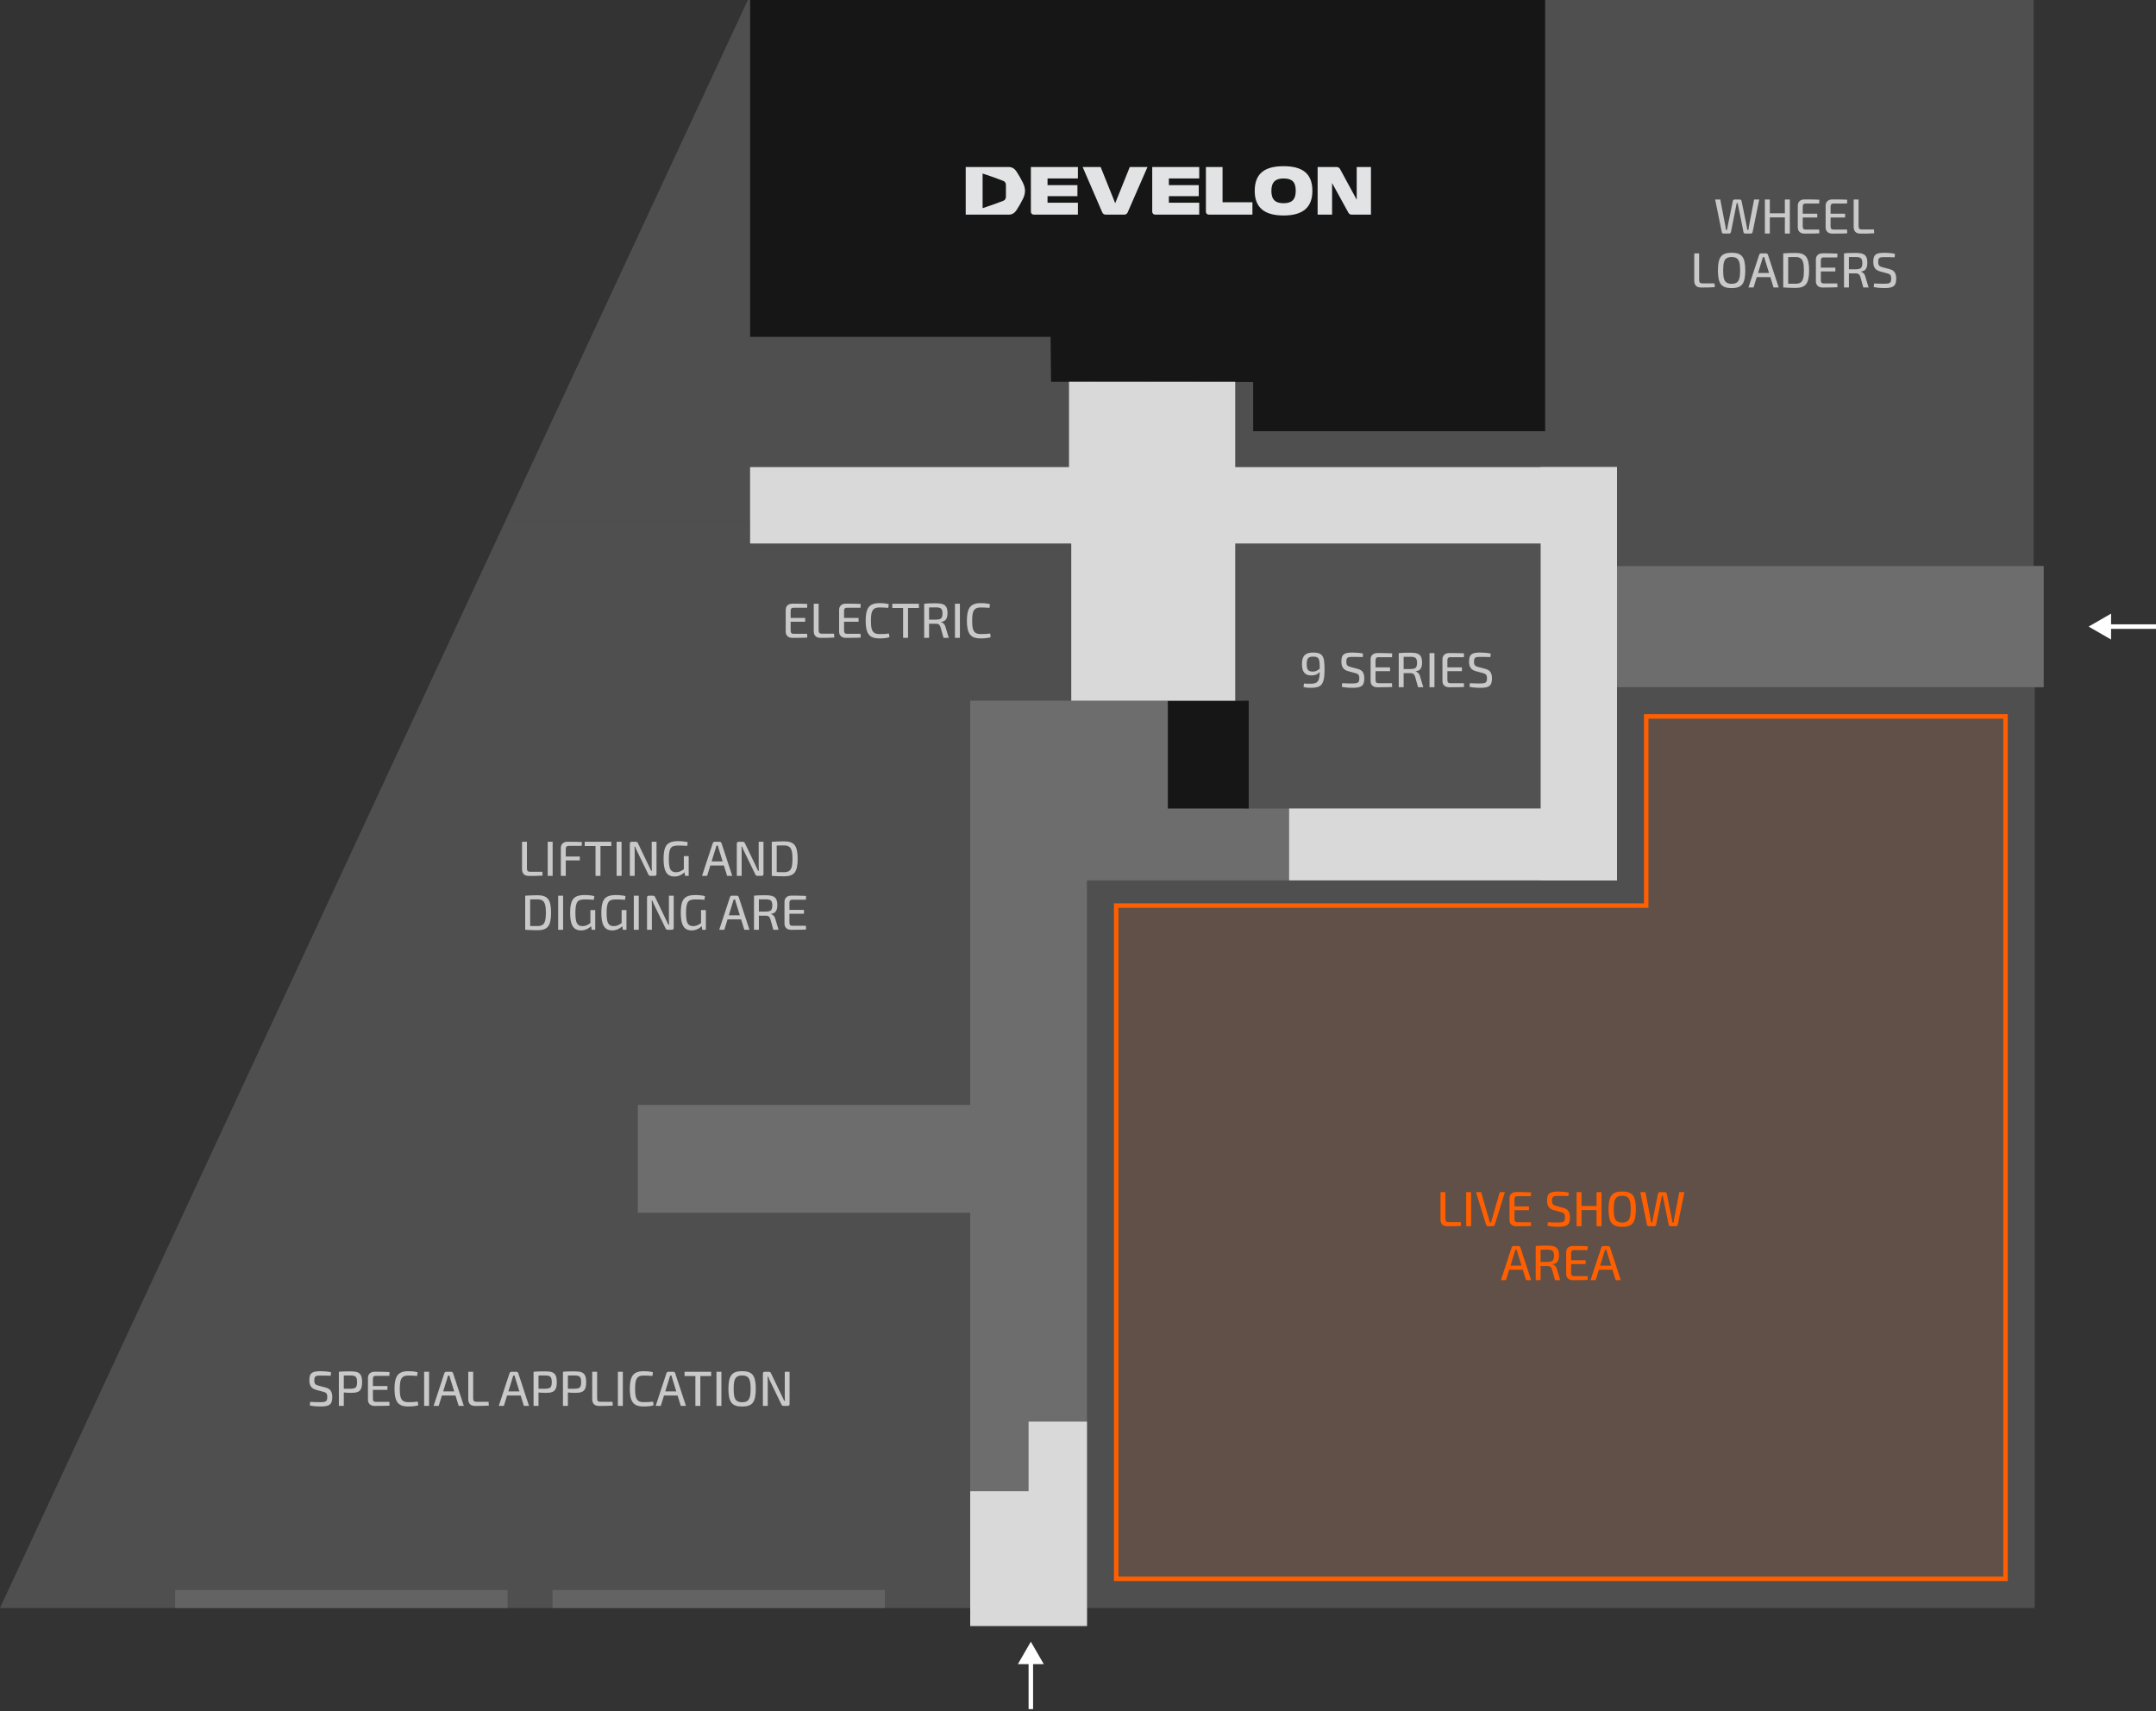 <svg width="480" height="381" viewBox="0 0 480 381" fill="none" xmlns="http://www.w3.org/2000/svg">
<rect x="0" y="0" width="480" height="381" fill="#333333" stroke="none"/>
<rect width="211" height="205" transform="translate(242 153)" fill="#636363" fill-opacity="0.6"/>
<path d="M366.5 201.109V159.5H446.5V351.5H248.5V201.609H354.5L366 201.609H366.5V201.109Z" fill="#FF5F00" fill-opacity="0.1" stroke="#FF5F00"/>
<path d="M321.798 265.41V271.394C321.798 271.629 321.856 271.805 321.974 271.922C322.091 272.032 322.271 272.087 322.513 272.087H325.23L325.285 272.934C324.793 272.971 324.295 272.993 323.789 273C323.283 273.007 322.777 273.011 322.271 273.011C321.713 273.011 321.314 272.875 321.072 272.604C320.83 272.325 320.709 271.977 320.709 271.559V265.41H321.798ZM327.524 265.41V273H326.424V265.41H327.524ZM335.043 265.41L332.777 272.692C332.748 272.773 332.697 272.846 332.623 272.912C332.55 272.971 332.466 273 332.37 273H331.281C331.179 273 331.091 272.971 331.017 272.912C330.944 272.846 330.893 272.773 330.863 272.692L328.608 265.41H329.752L331.468 271.328C331.505 271.467 331.542 271.607 331.578 271.746C331.615 271.878 331.648 272.014 331.677 272.153H331.974C332.004 272.014 332.037 271.874 332.073 271.735C332.11 271.596 332.15 271.456 332.194 271.317L333.899 265.41H335.043ZM337.565 265.399C337.932 265.399 338.306 265.399 338.687 265.399C339.068 265.399 339.442 265.406 339.809 265.421C340.183 265.428 340.539 265.443 340.876 265.465L340.832 266.312H337.807C337.587 266.312 337.426 266.367 337.323 266.477C337.22 266.587 337.169 266.763 337.169 267.005V271.405C337.169 271.647 337.22 271.827 337.323 271.944C337.426 272.054 337.587 272.109 337.807 272.109H340.832L340.876 272.945C340.539 272.967 340.183 272.982 339.809 272.989C339.442 272.996 339.068 273 338.687 273C338.306 273.007 337.932 273.011 337.565 273.011C337.11 273.011 336.747 272.89 336.476 272.648C336.212 272.399 336.076 272.069 336.069 271.658V266.752C336.076 266.334 336.212 266.004 336.476 265.762C336.747 265.52 337.11 265.399 337.565 265.399ZM336.267 268.578H340.403V269.425H336.267V268.578ZM346.95 265.278C347.316 265.285 347.694 265.304 348.083 265.333C348.479 265.362 348.871 265.421 349.26 265.509L349.183 266.29C348.867 266.275 348.512 266.264 348.116 266.257C347.727 266.25 347.349 266.246 346.983 266.246C346.726 266.246 346.506 266.253 346.323 266.268C346.139 266.283 345.989 266.323 345.872 266.389C345.754 266.455 345.666 266.561 345.608 266.708C345.556 266.855 345.531 267.056 345.531 267.313C345.531 267.702 345.604 267.977 345.751 268.138C345.897 268.292 346.136 268.409 346.466 268.49L347.995 268.897C348.581 269.044 348.985 269.293 349.205 269.645C349.425 269.99 349.535 270.455 349.535 271.042C349.535 271.482 349.483 271.838 349.381 272.109C349.285 272.38 349.131 272.589 348.919 272.736C348.713 272.883 348.446 272.985 348.116 273.044C347.786 273.103 347.393 273.132 346.939 273.132C346.689 273.132 346.359 273.121 345.949 273.099C345.538 273.077 345.065 273.015 344.53 272.912L344.607 272.109C345.039 272.124 345.391 272.138 345.663 272.153C345.941 272.16 346.18 272.164 346.378 272.164C346.576 272.164 346.774 272.164 346.972 272.164C347.338 272.164 347.628 272.138 347.841 272.087C348.053 272.028 348.204 271.918 348.292 271.757C348.38 271.588 348.424 271.346 348.424 271.031C348.424 270.76 348.391 270.547 348.325 270.393C348.266 270.239 348.167 270.125 348.028 270.052C347.896 269.971 347.723 269.905 347.511 269.854L345.938 269.425C345.388 269.271 344.999 269.022 344.772 268.677C344.544 268.332 344.431 267.874 344.431 267.302C344.431 266.862 344.478 266.506 344.574 266.235C344.676 265.964 344.83 265.762 345.036 265.63C345.241 265.491 345.501 265.399 345.817 265.355C346.132 265.304 346.51 265.278 346.95 265.278ZM352.102 265.41V273H351.002V265.41H352.102ZM355.567 268.49V269.403H352.014V268.49H355.567ZM356.557 265.41V273H355.446V265.41H356.557ZM361.165 265.267C361.722 265.267 362.195 265.333 362.584 265.465C362.98 265.597 363.295 265.813 363.53 266.114C363.764 266.415 363.933 266.818 364.036 267.324C364.146 267.83 364.201 268.457 364.201 269.205C364.201 269.946 364.146 270.573 364.036 271.086C363.933 271.592 363.764 271.995 363.53 272.296C363.295 272.597 362.98 272.813 362.584 272.945C362.195 273.077 361.722 273.143 361.165 273.143C360.607 273.143 360.131 273.077 359.735 272.945C359.346 272.813 359.031 272.597 358.789 272.296C358.554 271.995 358.382 271.592 358.272 271.086C358.162 270.573 358.107 269.946 358.107 269.205C358.107 268.457 358.162 267.83 358.272 267.324C358.382 266.818 358.554 266.415 358.789 266.114C359.031 265.813 359.346 265.597 359.735 265.465C360.131 265.333 360.607 265.267 361.165 265.267ZM361.165 266.224C360.688 266.224 360.31 266.316 360.032 266.499C359.753 266.682 359.555 266.99 359.438 267.423C359.328 267.848 359.273 268.442 359.273 269.205C359.273 269.96 359.328 270.554 359.438 270.987C359.555 271.42 359.753 271.728 360.032 271.911C360.31 272.094 360.688 272.186 361.165 272.186C361.641 272.186 362.015 272.094 362.287 271.911C362.565 271.728 362.763 271.42 362.881 270.987C362.998 270.554 363.057 269.96 363.057 269.205C363.057 268.442 362.998 267.848 362.881 267.423C362.763 266.99 362.565 266.682 362.287 266.499C362.015 266.316 361.641 266.224 361.165 266.224ZM375.012 265.41L373.527 272.681C373.505 272.769 373.458 272.846 373.384 272.912C373.311 272.971 373.219 273 373.109 273H371.921C371.811 273 371.716 272.971 371.635 272.912C371.562 272.846 371.518 272.765 371.503 272.67L370.381 267.104C370.352 266.957 370.323 266.811 370.293 266.664C370.264 266.51 370.235 266.363 370.205 266.224H369.985C369.956 266.363 369.927 266.51 369.897 266.664C369.875 266.818 369.85 266.965 369.82 267.104L368.709 272.67C368.687 272.765 368.636 272.846 368.555 272.912C368.482 272.971 368.394 273 368.291 273H367.092C366.982 273 366.887 272.971 366.806 272.912C366.733 272.846 366.689 272.769 366.674 272.681L365.189 265.41H366.333L367.444 271.207C367.474 271.354 367.499 271.508 367.521 271.669C367.543 271.83 367.569 271.999 367.598 272.175H367.84C367.87 272.006 367.899 271.841 367.928 271.68C367.958 271.519 367.987 271.361 368.016 271.207L369.127 265.762C369.142 265.659 369.186 265.575 369.259 265.509C369.34 265.443 369.435 265.41 369.545 265.41H370.656C370.766 265.41 370.858 265.443 370.931 265.509C371.005 265.575 371.052 265.659 371.074 265.762L372.185 271.207C372.222 271.376 372.251 271.541 372.273 271.702C372.303 271.856 372.325 272.014 372.339 272.175H372.614C372.629 272.014 372.647 271.852 372.669 271.691C372.691 271.53 372.717 271.372 372.746 271.218L373.868 265.41H375.012ZM338.082 277.41C338.177 277.41 338.262 277.439 338.335 277.498C338.408 277.549 338.46 277.619 338.489 277.707L340.887 285H339.743L337.851 278.895C337.822 278.785 337.792 278.675 337.763 278.565C337.734 278.455 337.704 278.352 337.675 278.257H337.367C337.338 278.352 337.308 278.455 337.279 278.565C337.25 278.675 337.217 278.785 337.18 278.895L335.288 285H334.155L336.553 277.707C336.582 277.619 336.634 277.549 336.707 277.498C336.78 277.439 336.865 277.41 336.96 277.41H338.082ZM339.446 281.777V282.69H335.574V281.777H339.446ZM344.571 277.311C345.172 277.311 345.656 277.377 346.023 277.509C346.397 277.634 346.668 277.857 346.837 278.18C347.006 278.495 347.09 278.939 347.09 279.511C347.09 279.914 347.042 280.252 346.947 280.523C346.852 280.794 346.701 281.007 346.496 281.161C346.298 281.315 346.027 281.414 345.682 281.458V281.513C345.807 281.542 345.931 281.601 346.056 281.689C346.181 281.777 346.298 281.898 346.408 282.052C346.518 282.199 346.599 282.386 346.65 282.613L347.365 285H346.199L345.539 282.635C345.451 282.356 345.33 282.158 345.176 282.041C345.022 281.924 344.82 281.865 344.571 281.865C344.109 281.865 343.713 281.865 343.383 281.865C343.053 281.858 342.774 281.85 342.547 281.843C342.327 281.836 342.147 281.832 342.008 281.832L342.041 280.952H344.549C344.908 280.945 345.191 280.904 345.396 280.831C345.601 280.75 345.748 280.611 345.836 280.413C345.931 280.215 345.979 279.936 345.979 279.577C345.979 279.218 345.931 278.943 345.836 278.752C345.748 278.554 345.601 278.418 345.396 278.345C345.191 278.264 344.908 278.224 344.549 278.224C343.933 278.224 343.401 278.228 342.954 278.235C342.507 278.242 342.206 278.246 342.052 278.246L341.898 277.41C342.177 277.381 342.441 277.359 342.69 277.344C342.939 277.329 343.211 277.322 343.504 277.322C343.805 277.315 344.16 277.311 344.571 277.311ZM342.987 277.41V285H341.898V277.41H342.987ZM350.182 277.399C350.548 277.399 350.922 277.399 351.304 277.399C351.685 277.399 352.059 277.406 352.426 277.421C352.8 277.428 353.155 277.443 353.493 277.465L353.449 278.312H350.424C350.204 278.312 350.042 278.367 349.94 278.477C349.837 278.587 349.786 278.763 349.786 279.005V283.405C349.786 283.647 349.837 283.827 349.94 283.944C350.042 284.054 350.204 284.109 350.424 284.109H353.449L353.493 284.945C353.155 284.967 352.8 284.982 352.426 284.989C352.059 284.996 351.685 285 351.304 285C350.922 285.007 350.548 285.011 350.182 285.011C349.727 285.011 349.364 284.89 349.093 284.648C348.829 284.399 348.693 284.069 348.686 283.658V278.752C348.693 278.334 348.829 278.004 349.093 277.762C349.364 277.52 349.727 277.399 350.182 277.399ZM348.884 280.578H353.02V281.425H348.884V280.578ZM358.041 277.41C358.136 277.41 358.221 277.439 358.294 277.498C358.367 277.549 358.419 277.619 358.448 277.707L360.846 285H359.702L357.81 278.895C357.781 278.785 357.751 278.675 357.722 278.565C357.693 278.455 357.663 278.352 357.634 278.257H357.326C357.297 278.352 357.267 278.455 357.238 278.565C357.209 278.675 357.176 278.785 357.139 278.895L355.247 285H354.114L356.512 277.707C356.541 277.619 356.593 277.549 356.666 277.498C356.739 277.439 356.824 277.41 356.919 277.41H358.041ZM359.405 281.777V282.69H355.533V281.777H359.405Z" fill="#FF5F00"/>
<path d="M112.5 116L277 116V156H242V358H0L112.5 116Z" fill="#636363" fill-opacity="0.6"/>
<rect x="39" y="354" width="74" height="4" fill="#636363"/>
<rect x="123" y="354" width="74" height="4" fill="#636363"/>
<path d="M166.5 0H274V116H112.5L166.5 0Z" fill="#636363" fill-opacity="0.6"/>
<path d="M274 0H452.75V126L360 126V104H274V0Z" fill="#636363" fill-opacity="0.6"/>
<path d="M71.392 305.278C71.758 305.285 72.136 305.304 72.525 305.333C72.921 305.362 73.313 305.421 73.702 305.509L73.625 306.29C73.309 306.275 72.954 306.264 72.558 306.257C72.169 306.25 71.791 306.246 71.425 306.246C71.168 306.246 70.948 306.253 70.765 306.268C70.581 306.283 70.431 306.323 70.314 306.389C70.196 306.455 70.108 306.561 70.05 306.708C69.998 306.855 69.973 307.056 69.973 307.313C69.973 307.702 70.046 307.977 70.193 308.138C70.339 308.292 70.578 308.409 70.908 308.49L72.437 308.897C73.023 309.044 73.427 309.293 73.647 309.645C73.867 309.99 73.977 310.455 73.977 311.042C73.977 311.482 73.925 311.838 73.823 312.109C73.727 312.38 73.573 312.589 73.361 312.736C73.155 312.883 72.888 312.985 72.558 313.044C72.228 313.103 71.835 313.132 71.381 313.132C71.131 313.132 70.801 313.121 70.391 313.099C69.98 313.077 69.507 313.015 68.972 312.912L69.049 312.109C69.481 312.124 69.833 312.138 70.105 312.153C70.383 312.16 70.622 312.164 70.82 312.164C71.018 312.164 71.216 312.164 71.414 312.164C71.78 312.164 72.07 312.138 72.283 312.087C72.495 312.028 72.646 311.918 72.734 311.757C72.822 311.588 72.866 311.346 72.866 311.031C72.866 310.76 72.833 310.547 72.767 310.393C72.708 310.239 72.609 310.125 72.47 310.052C72.338 309.971 72.165 309.905 71.953 309.854L70.38 309.425C69.83 309.271 69.441 309.022 69.214 308.677C68.986 308.332 68.873 307.874 68.873 307.302C68.873 306.862 68.92 306.506 69.016 306.235C69.118 305.964 69.272 305.762 69.478 305.63C69.683 305.491 69.943 305.399 70.259 305.355C70.574 305.304 70.952 305.278 71.392 305.278ZM78.106 305.311C78.729 305.311 79.224 305.381 79.591 305.52C79.958 305.659 80.218 305.901 80.372 306.246C80.533 306.591 80.614 307.078 80.614 307.709C80.614 308.332 80.537 308.82 80.383 309.172C80.229 309.517 79.976 309.759 79.624 309.898C79.279 310.03 78.817 310.096 78.238 310.096C77.923 310.096 77.618 310.089 77.325 310.074C77.039 310.059 76.775 310.037 76.533 310.008C76.291 309.979 76.082 309.949 75.906 309.92C75.737 309.883 75.62 309.85 75.554 309.821L75.587 309.183C75.983 309.183 76.394 309.183 76.819 309.183C77.244 309.183 77.67 309.183 78.095 309.183C78.447 309.176 78.726 309.132 78.931 309.051C79.136 308.97 79.283 308.824 79.371 308.611C79.459 308.398 79.503 308.098 79.503 307.709C79.503 307.313 79.459 307.009 79.371 306.796C79.283 306.583 79.136 306.437 78.931 306.356C78.726 306.268 78.447 306.224 78.095 306.224C77.479 306.224 76.947 306.228 76.5 306.235C76.053 306.242 75.752 306.253 75.598 306.268L75.444 305.41C75.723 305.381 75.987 305.359 76.236 305.344C76.485 305.329 76.757 305.322 77.05 305.322C77.343 305.315 77.695 305.311 78.106 305.311ZM76.544 305.41V313H75.444V305.41H76.544ZM83.416 305.399C83.783 305.399 84.157 305.399 84.538 305.399C84.919 305.399 85.293 305.406 85.66 305.421C86.034 305.428 86.39 305.443 86.727 305.465L86.683 306.312H83.658C83.438 306.312 83.277 306.367 83.174 306.477C83.071 306.587 83.02 306.763 83.02 307.005V311.405C83.02 311.647 83.071 311.827 83.174 311.944C83.277 312.054 83.438 312.109 83.658 312.109H86.683L86.727 312.945C86.39 312.967 86.034 312.982 85.66 312.989C85.293 312.996 84.919 313 84.538 313C84.157 313.007 83.783 313.011 83.416 313.011C82.961 313.011 82.598 312.89 82.327 312.648C82.063 312.399 81.927 312.069 81.92 311.658V306.752C81.927 306.334 82.063 306.004 82.327 305.762C82.598 305.52 82.961 305.399 83.416 305.399ZM82.118 308.578H86.254V309.425H82.118V308.578ZM90.859 305.278C91.189 305.278 91.471 305.285 91.706 305.3C91.941 305.315 92.157 305.34 92.355 305.377C92.553 305.406 92.758 305.45 92.971 305.509L92.861 306.334C92.641 306.312 92.436 306.297 92.245 306.29C92.054 306.275 91.849 306.264 91.629 306.257C91.416 306.25 91.159 306.246 90.859 306.246C90.389 306.246 90.019 306.338 89.748 306.521C89.477 306.704 89.282 307.012 89.165 307.445C89.055 307.87 89 308.457 89 309.205C89 309.953 89.055 310.543 89.165 310.976C89.282 311.401 89.477 311.706 89.748 311.889C90.019 312.072 90.389 312.164 90.859 312.164C91.335 312.164 91.735 312.157 92.058 312.142C92.388 312.12 92.707 312.087 93.015 312.043L93.125 312.868C92.802 312.963 92.469 313.029 92.124 313.066C91.787 313.11 91.365 313.132 90.859 313.132C90.126 313.132 89.535 313.007 89.088 312.758C88.648 312.501 88.329 312.087 88.131 311.515C87.933 310.943 87.834 310.173 87.834 309.205C87.834 308.237 87.933 307.467 88.131 306.895C88.329 306.323 88.648 305.912 89.088 305.663C89.535 305.406 90.126 305.278 90.859 305.278ZM95.525 305.41V313H94.425V305.41H95.525ZM100.46 305.41C100.555 305.41 100.639 305.439 100.713 305.498C100.786 305.549 100.837 305.619 100.867 305.707L103.265 313H102.121L100.229 306.895C100.199 306.785 100.17 306.675 100.141 306.565C100.111 306.455 100.082 306.352 100.053 306.257H99.745C99.716 306.352 99.686 306.455 99.657 306.565C99.627 306.675 99.594 306.785 99.558 306.895L97.666 313H96.533L98.931 305.707C98.96 305.619 99.011 305.549 99.085 305.498C99.158 305.439 99.243 305.41 99.338 305.41H100.46ZM101.824 309.777V310.69H97.952V309.777H101.824ZM105.343 305.41V311.394C105.343 311.629 105.402 311.805 105.519 311.922C105.636 312.032 105.816 312.087 106.058 312.087H108.775L108.83 312.934C108.339 312.971 107.84 312.993 107.334 313C106.828 313.007 106.322 313.011 105.816 313.011C105.259 313.011 104.859 312.875 104.617 312.604C104.375 312.325 104.254 311.977 104.254 311.559V305.41H105.343ZM114.973 305.41C115.068 305.41 115.152 305.439 115.226 305.498C115.299 305.549 115.35 305.619 115.38 305.707L117.778 313H116.634L114.742 306.895C114.712 306.785 114.683 306.675 114.654 306.565C114.624 306.455 114.595 306.352 114.566 306.257H114.258C114.228 306.352 114.199 306.455 114.17 306.565C114.14 306.675 114.107 306.785 114.071 306.895L112.179 313H111.046L113.444 305.707C113.473 305.619 113.524 305.549 113.598 305.498C113.671 305.439 113.755 305.41 113.851 305.41H114.973ZM116.337 309.777V310.69H112.465V309.777H116.337ZM121.451 305.311C122.074 305.311 122.569 305.381 122.936 305.52C123.302 305.659 123.563 305.901 123.717 306.246C123.878 306.591 123.959 307.078 123.959 307.709C123.959 308.332 123.882 308.82 123.728 309.172C123.574 309.517 123.321 309.759 122.969 309.898C122.624 310.03 122.162 310.096 121.583 310.096C121.267 310.096 120.963 310.089 120.67 310.074C120.384 310.059 120.12 310.037 119.878 310.008C119.636 309.979 119.427 309.949 119.251 309.92C119.082 309.883 118.965 309.85 118.899 309.821L118.932 309.183C119.328 309.183 119.738 309.183 120.164 309.183C120.589 309.183 121.014 309.183 121.44 309.183C121.792 309.176 122.07 309.132 122.276 309.051C122.481 308.97 122.628 308.824 122.716 308.611C122.804 308.398 122.848 308.098 122.848 307.709C122.848 307.313 122.804 307.009 122.716 306.796C122.628 306.583 122.481 306.437 122.276 306.356C122.07 306.268 121.792 306.224 121.44 306.224C120.824 306.224 120.292 306.228 119.845 306.235C119.397 306.242 119.097 306.253 118.943 306.268L118.789 305.41C119.067 305.381 119.331 305.359 119.581 305.344C119.83 305.329 120.101 305.322 120.395 305.322C120.688 305.315 121.04 305.311 121.451 305.311ZM119.889 305.41V313H118.789V305.41H119.889ZM127.993 305.311C128.616 305.311 129.111 305.381 129.478 305.52C129.844 305.659 130.105 305.901 130.259 306.246C130.42 306.591 130.501 307.078 130.501 307.709C130.501 308.332 130.424 308.82 130.27 309.172C130.116 309.517 129.863 309.759 129.511 309.898C129.166 310.03 128.704 310.096 128.125 310.096C127.809 310.096 127.505 310.089 127.212 310.074C126.926 310.059 126.662 310.037 126.42 310.008C126.178 309.979 125.969 309.949 125.793 309.92C125.624 309.883 125.507 309.85 125.441 309.821L125.474 309.183C125.87 309.183 126.28 309.183 126.706 309.183C127.131 309.183 127.556 309.183 127.982 309.183C128.334 309.176 128.612 309.132 128.818 309.051C129.023 308.97 129.17 308.824 129.258 308.611C129.346 308.398 129.39 308.098 129.39 307.709C129.39 307.313 129.346 307.009 129.258 306.796C129.17 306.583 129.023 306.437 128.818 306.356C128.612 306.268 128.334 306.224 127.982 306.224C127.366 306.224 126.834 306.228 126.387 306.235C125.939 306.242 125.639 306.253 125.485 306.268L125.331 305.41C125.609 305.381 125.873 305.359 126.123 305.344C126.372 305.329 126.643 305.322 126.937 305.322C127.23 305.315 127.582 305.311 127.993 305.311ZM126.431 305.41V313H125.331V305.41H126.431ZM132.94 305.41V311.394C132.94 311.629 132.998 311.805 133.116 311.922C133.233 312.032 133.413 312.087 133.655 312.087H136.372L136.427 312.934C135.935 312.971 135.437 312.993 134.931 313C134.425 313.007 133.919 313.011 133.413 313.011C132.855 313.011 132.456 312.875 132.214 312.604C131.972 312.325 131.851 311.977 131.851 311.559V305.41H132.94ZM138.666 305.41V313H137.566V305.41H138.666ZM143.248 305.278C143.578 305.278 143.861 305.285 144.095 305.3C144.33 305.315 144.546 305.34 144.744 305.377C144.942 305.406 145.148 305.45 145.36 305.509L145.25 306.334C145.03 306.312 144.825 306.297 144.634 306.29C144.444 306.275 144.238 306.264 144.018 306.257C143.806 306.25 143.549 306.246 143.248 306.246C142.779 306.246 142.409 306.338 142.137 306.521C141.866 306.704 141.672 307.012 141.554 307.445C141.444 307.87 141.389 308.457 141.389 309.205C141.389 309.953 141.444 310.543 141.554 310.976C141.672 311.401 141.866 311.706 142.137 311.889C142.409 312.072 142.779 312.164 143.248 312.164C143.725 312.164 144.125 312.157 144.447 312.142C144.777 312.12 145.096 312.087 145.404 312.043L145.514 312.868C145.192 312.963 144.858 313.029 144.513 313.066C144.176 313.11 143.754 313.132 143.248 313.132C142.515 313.132 141.925 313.007 141.477 312.758C141.037 312.501 140.718 312.087 140.52 311.515C140.322 310.943 140.223 310.173 140.223 309.205C140.223 308.237 140.322 307.467 140.52 306.895C140.718 306.323 141.037 305.912 141.477 305.663C141.925 305.406 142.515 305.278 143.248 305.278ZM149.906 305.41C150.001 305.41 150.086 305.439 150.159 305.498C150.232 305.549 150.284 305.619 150.313 305.707L152.711 313H151.567L149.675 306.895C149.646 306.785 149.616 306.675 149.587 306.565C149.558 306.455 149.528 306.352 149.499 306.257H149.191C149.162 306.352 149.132 306.455 149.103 306.565C149.074 306.675 149.041 306.785 149.004 306.895L147.112 313H145.979L148.377 305.707C148.406 305.619 148.458 305.549 148.531 305.498C148.604 305.439 148.689 305.41 148.784 305.41H149.906ZM151.27 309.777V310.69H147.398V309.777H151.27ZM155.916 305.41V313H154.816V305.41H155.916ZM158.336 305.41V306.356H152.407V305.41H158.336ZM160.612 305.41V313H159.512V305.41H160.612ZM165.228 305.267C165.785 305.267 166.258 305.333 166.647 305.465C167.043 305.597 167.358 305.813 167.593 306.114C167.827 306.415 167.996 306.818 168.099 307.324C168.209 307.83 168.264 308.457 168.264 309.205C168.264 309.946 168.209 310.573 168.099 311.086C167.996 311.592 167.827 311.995 167.593 312.296C167.358 312.597 167.043 312.813 166.647 312.945C166.258 313.077 165.785 313.143 165.228 313.143C164.67 313.143 164.194 313.077 163.798 312.945C163.409 312.813 163.094 312.597 162.852 312.296C162.617 311.995 162.445 311.592 162.335 311.086C162.225 310.573 162.17 309.946 162.17 309.205C162.17 308.457 162.225 307.83 162.335 307.324C162.445 306.818 162.617 306.415 162.852 306.114C163.094 305.813 163.409 305.597 163.798 305.465C164.194 305.333 164.67 305.267 165.228 305.267ZM165.228 306.224C164.751 306.224 164.373 306.316 164.095 306.499C163.816 306.682 163.618 306.99 163.501 307.423C163.391 307.848 163.336 308.442 163.336 309.205C163.336 309.96 163.391 310.554 163.501 310.987C163.618 311.42 163.816 311.728 164.095 311.911C164.373 312.094 164.751 312.186 165.228 312.186C165.704 312.186 166.078 312.094 166.35 311.911C166.628 311.728 166.826 311.42 166.944 310.987C167.061 310.554 167.12 309.96 167.12 309.205C167.12 308.442 167.061 307.848 166.944 307.423C166.826 306.99 166.628 306.682 166.35 306.499C166.078 306.316 165.704 306.224 165.228 306.224ZM175.786 305.41V312.571C175.786 312.857 175.651 313 175.379 313H174.433C174.309 313 174.21 312.971 174.136 312.912C174.07 312.853 174.012 312.769 173.96 312.659L171.474 307.533C171.408 307.386 171.331 307.221 171.243 307.038C171.155 306.847 171.089 306.671 171.045 306.51H170.88C170.895 306.679 170.906 306.851 170.913 307.027C170.921 307.196 170.924 307.368 170.924 307.544V313H169.846V305.839C169.846 305.553 169.986 305.41 170.264 305.41H171.177C171.302 305.41 171.401 305.439 171.474 305.498C171.548 305.557 171.61 305.641 171.661 305.751L174.059 310.745C174.14 310.899 174.224 311.075 174.312 311.273C174.408 311.471 174.499 311.665 174.587 311.856H174.763C174.749 311.658 174.738 311.464 174.73 311.273C174.723 311.075 174.719 310.881 174.719 310.69V305.41H175.786Z" fill="#C9C9C9"/>
<path d="M117.313 187.41V193.394C117.313 193.628 117.372 193.804 117.489 193.922C117.607 194.032 117.786 194.087 118.028 194.087H120.745L120.8 194.934C120.309 194.97 119.81 194.992 119.304 195C118.798 195.007 118.292 195.011 117.786 195.011C117.229 195.011 116.829 194.875 116.587 194.604C116.345 194.325 116.224 193.977 116.224 193.559V187.41H117.313ZM123.04 187.41V195H121.94V187.41H123.04ZM126.357 187.399C126.716 187.399 127.079 187.402 127.446 187.41C127.813 187.41 128.176 187.413 128.535 187.421C128.894 187.428 129.235 187.446 129.558 187.476L129.503 188.312H126.676C126.427 188.312 126.243 188.367 126.126 188.477C126.016 188.587 125.961 188.763 125.961 189.005V195H124.861V188.796C124.861 188.356 124.997 188.015 125.268 187.773C125.539 187.523 125.902 187.399 126.357 187.399ZM125.048 190.688H129.085V191.546H125.048V190.688ZM133.683 187.41V195H132.583V187.41H133.683ZM136.103 187.41V188.356H130.174V187.41H136.103ZM138.379 187.41V195H137.279V187.41H138.379ZM146.163 187.41V194.571C146.163 194.857 146.027 195 145.756 195H144.81C144.685 195 144.586 194.97 144.513 194.912C144.447 194.853 144.388 194.769 144.337 194.659L141.851 189.533C141.785 189.386 141.708 189.221 141.62 189.038C141.532 188.847 141.466 188.671 141.422 188.51H141.257C141.271 188.678 141.282 188.851 141.29 189.027C141.297 189.195 141.301 189.368 141.301 189.544V195H140.223V187.839C140.223 187.553 140.362 187.41 140.641 187.41H141.554C141.678 187.41 141.777 187.439 141.851 187.498C141.924 187.556 141.986 187.641 142.038 187.751L144.436 192.745C144.516 192.899 144.601 193.075 144.689 193.273C144.784 193.471 144.876 193.665 144.964 193.856H145.14C145.125 193.658 145.114 193.463 145.107 193.273C145.099 193.075 145.096 192.88 145.096 192.69V187.41H146.163ZM150.948 187.267C151.219 187.267 151.476 187.274 151.718 187.289C151.967 187.303 152.206 187.329 152.433 187.366C152.668 187.395 152.895 187.443 153.115 187.509L153.005 188.323C152.77 188.301 152.536 188.286 152.301 188.279C152.074 188.264 151.85 188.257 151.63 188.257C151.41 188.249 151.197 188.246 150.992 188.246C150.603 188.246 150.273 188.282 150.002 188.356C149.731 188.429 149.514 188.572 149.353 188.785C149.199 188.997 149.085 189.302 149.012 189.698C148.939 190.094 148.902 190.611 148.902 191.249C148.902 191.975 148.95 192.55 149.045 192.976C149.148 193.401 149.313 193.709 149.54 193.9C149.775 194.09 150.086 194.186 150.475 194.186C150.746 194.186 150.992 194.149 151.212 194.076C151.432 194.002 151.637 193.907 151.828 193.79C152.026 193.665 152.213 193.54 152.389 193.416L152.532 194.054C152.407 194.2 152.228 194.362 151.993 194.538C151.766 194.706 151.498 194.849 151.19 194.967C150.882 195.084 150.534 195.143 150.145 195.143C149.58 195.143 149.118 195.003 148.759 194.725C148.407 194.446 148.147 194.017 147.978 193.438C147.817 192.851 147.736 192.099 147.736 191.183C147.736 190.185 147.839 189.401 148.044 188.829C148.249 188.257 148.587 187.853 149.056 187.619C149.525 187.384 150.156 187.267 150.948 187.267ZM153.324 190.611V195H152.521L152.345 193.878L152.246 193.636V190.611H153.324ZM160.222 187.41C160.317 187.41 160.402 187.439 160.475 187.498C160.548 187.549 160.6 187.619 160.629 187.707L163.027 195H161.883L159.991 188.895C159.962 188.785 159.932 188.675 159.903 188.565C159.874 188.455 159.844 188.352 159.815 188.257H159.507C159.478 188.352 159.448 188.455 159.419 188.565C159.39 188.675 159.357 188.785 159.32 188.895L157.428 195H156.295L158.693 187.707C158.722 187.619 158.774 187.549 158.847 187.498C158.92 187.439 159.005 187.41 159.1 187.41H160.222ZM161.586 191.777V192.69H157.714V191.777H161.586ZM169.978 187.41V194.571C169.978 194.857 169.843 195 169.571 195H168.625C168.501 195 168.402 194.97 168.328 194.912C168.262 194.853 168.204 194.769 168.152 194.659L165.666 189.533C165.6 189.386 165.523 189.221 165.435 189.038C165.347 188.847 165.281 188.671 165.237 188.51H165.072C165.087 188.678 165.098 188.851 165.105 189.027C165.113 189.195 165.116 189.368 165.116 189.544V195H164.038V187.839C164.038 187.553 164.178 187.41 164.456 187.41H165.369C165.494 187.41 165.593 187.439 165.666 187.498C165.74 187.556 165.802 187.641 165.853 187.751L168.251 192.745C168.332 192.899 168.416 193.075 168.504 193.273C168.6 193.471 168.691 193.665 168.779 193.856H168.955C168.941 193.658 168.93 193.463 168.922 193.273C168.915 193.075 168.911 192.88 168.911 192.69V187.41H169.978ZM174.576 187.311C175.134 187.311 175.603 187.377 175.984 187.509C176.373 187.641 176.685 187.857 176.919 188.158C177.154 188.451 177.323 188.851 177.425 189.357C177.535 189.855 177.59 190.471 177.59 191.205C177.59 191.938 177.535 192.558 177.425 193.064C177.323 193.562 177.154 193.962 176.919 194.263C176.685 194.556 176.373 194.769 175.984 194.901C175.603 195.033 175.134 195.099 174.576 195.099C174.048 195.099 173.557 195.088 173.102 195.066C172.655 195.051 172.23 195.029 171.826 195L172.288 194.12C172.596 194.134 172.937 194.149 173.311 194.164C173.693 194.171 174.114 194.175 174.576 194.175C175.046 194.175 175.416 194.083 175.687 193.9C175.959 193.716 176.149 193.412 176.259 192.987C176.377 192.554 176.435 191.96 176.435 191.205C176.435 190.449 176.377 189.859 176.259 189.434C176.149 189.001 175.959 188.693 175.687 188.51C175.416 188.319 175.046 188.224 174.576 188.224C174.122 188.224 173.715 188.227 173.355 188.235C172.996 188.242 172.644 188.249 172.299 188.257L171.826 187.41C172.23 187.38 172.655 187.358 173.102 187.344C173.557 187.322 174.048 187.311 174.576 187.311ZM172.926 187.41V195H171.826V187.41H172.926ZM119.678 199.311C120.236 199.311 120.705 199.377 121.086 199.509C121.475 199.641 121.787 199.857 122.021 200.158C122.256 200.451 122.425 200.851 122.527 201.357C122.637 201.855 122.692 202.471 122.692 203.205C122.692 203.938 122.637 204.558 122.527 205.064C122.425 205.562 122.256 205.962 122.021 206.263C121.787 206.556 121.475 206.769 121.086 206.901C120.705 207.033 120.236 207.099 119.678 207.099C119.15 207.099 118.659 207.088 118.204 207.066C117.757 207.051 117.332 207.029 116.928 207L117.39 206.12C117.698 206.134 118.039 206.149 118.413 206.164C118.795 206.171 119.216 206.175 119.678 206.175C120.148 206.175 120.518 206.083 120.789 205.9C121.061 205.716 121.251 205.412 121.361 204.987C121.479 204.554 121.537 203.96 121.537 203.205C121.537 202.449 121.479 201.859 121.361 201.434C121.251 201.001 121.061 200.693 120.789 200.51C120.518 200.319 120.148 200.224 119.678 200.224C119.224 200.224 118.817 200.227 118.457 200.235C118.098 200.242 117.746 200.249 117.401 200.257L116.928 199.41C117.332 199.38 117.757 199.358 118.204 199.344C118.659 199.322 119.15 199.311 119.678 199.311ZM118.028 199.41V207H116.928V199.41H118.028ZM125.365 199.41V207H124.265V199.41H125.365ZM130.146 199.267C130.417 199.267 130.674 199.274 130.916 199.289C131.165 199.303 131.403 199.329 131.631 199.366C131.865 199.395 132.093 199.443 132.313 199.509L132.203 200.323C131.968 200.301 131.733 200.286 131.499 200.279C131.271 200.264 131.048 200.257 130.828 200.257C130.608 200.249 130.395 200.246 130.19 200.246C129.801 200.246 129.471 200.282 129.2 200.356C128.928 200.429 128.712 200.572 128.551 200.785C128.397 200.997 128.283 201.302 128.21 201.698C128.136 202.094 128.1 202.611 128.1 203.249C128.1 203.975 128.147 204.55 128.243 204.976C128.345 205.401 128.51 205.709 128.738 205.9C128.972 206.09 129.284 206.186 129.673 206.186C129.944 206.186 130.19 206.149 130.41 206.076C130.63 206.002 130.835 205.907 131.026 205.79C131.224 205.665 131.411 205.54 131.587 205.416L131.73 206.054C131.605 206.2 131.425 206.362 131.191 206.538C130.963 206.706 130.696 206.849 130.388 206.967C130.08 207.084 129.731 207.143 129.343 207.143C128.778 207.143 128.316 207.003 127.957 206.725C127.605 206.446 127.344 206.017 127.176 205.438C127.014 204.851 126.934 204.099 126.934 203.183C126.934 202.185 127.036 201.401 127.242 200.829C127.447 200.257 127.784 199.853 128.254 199.619C128.723 199.384 129.354 199.267 130.146 199.267ZM132.522 202.611V207H131.719L131.543 205.878L131.444 205.636V202.611H132.522ZM137.096 199.267C137.367 199.267 137.624 199.274 137.866 199.289C138.115 199.303 138.354 199.329 138.581 199.366C138.816 199.395 139.043 199.443 139.263 199.509L139.153 200.323C138.918 200.301 138.684 200.286 138.449 200.279C138.222 200.264 137.998 200.257 137.778 200.257C137.558 200.249 137.345 200.246 137.14 200.246C136.751 200.246 136.421 200.282 136.15 200.356C135.879 200.429 135.662 200.572 135.501 200.785C135.347 200.997 135.233 201.302 135.16 201.698C135.087 202.094 135.05 202.611 135.05 203.249C135.05 203.975 135.098 204.55 135.193 204.976C135.296 205.401 135.461 205.709 135.688 205.9C135.923 206.09 136.234 206.186 136.623 206.186C136.894 206.186 137.14 206.149 137.36 206.076C137.58 206.002 137.785 205.907 137.976 205.79C138.174 205.665 138.361 205.54 138.537 205.416L138.68 206.054C138.555 206.2 138.376 206.362 138.141 206.538C137.914 206.706 137.646 206.849 137.338 206.967C137.03 207.084 136.682 207.143 136.293 207.143C135.728 207.143 135.266 207.003 134.907 206.725C134.555 206.446 134.295 206.017 134.126 205.438C133.965 204.851 133.884 204.099 133.884 203.183C133.884 202.185 133.987 201.401 134.192 200.829C134.397 200.257 134.735 199.853 135.204 199.619C135.673 199.384 136.304 199.267 137.096 199.267ZM139.472 202.611V207H138.669L138.493 205.878L138.394 205.636V202.611H139.472ZM142.209 199.41V207H141.109V199.41H142.209ZM149.992 199.41V206.571C149.992 206.857 149.857 207 149.585 207H148.639C148.515 207 148.416 206.97 148.342 206.912C148.276 206.853 148.218 206.769 148.166 206.659L145.68 201.533C145.614 201.386 145.537 201.221 145.449 201.038C145.361 200.847 145.295 200.671 145.251 200.51H145.086C145.101 200.678 145.112 200.851 145.119 201.027C145.127 201.195 145.13 201.368 145.13 201.544V207H144.052V199.839C144.052 199.553 144.192 199.41 144.47 199.41H145.383C145.508 199.41 145.607 199.439 145.68 199.498C145.754 199.556 145.816 199.641 145.867 199.751L148.265 204.745C148.346 204.899 148.43 205.075 148.518 205.273C148.614 205.471 148.705 205.665 148.793 205.856H148.969C148.955 205.658 148.944 205.463 148.936 205.273C148.929 205.075 148.925 204.88 148.925 204.69V199.41H149.992ZM154.778 199.267C155.049 199.267 155.306 199.274 155.548 199.289C155.797 199.303 156.035 199.329 156.263 199.366C156.497 199.395 156.725 199.443 156.945 199.509L156.835 200.323C156.6 200.301 156.365 200.286 156.131 200.279C155.903 200.264 155.68 200.257 155.46 200.257C155.24 200.249 155.027 200.246 154.822 200.246C154.433 200.246 154.103 200.282 153.832 200.356C153.56 200.429 153.344 200.572 153.183 200.785C153.029 200.997 152.915 201.302 152.842 201.698C152.768 202.094 152.732 202.611 152.732 203.249C152.732 203.975 152.779 204.55 152.875 204.976C152.977 205.401 153.142 205.709 153.37 205.9C153.604 206.09 153.916 206.186 154.305 206.186C154.576 206.186 154.822 206.149 155.042 206.076C155.262 206.002 155.467 205.907 155.658 205.79C155.856 205.665 156.043 205.54 156.219 205.416L156.362 206.054C156.237 206.2 156.057 206.362 155.823 206.538C155.595 206.706 155.328 206.849 155.02 206.967C154.712 207.084 154.363 207.143 153.975 207.143C153.41 207.143 152.948 207.003 152.589 206.725C152.237 206.446 151.976 206.017 151.808 205.438C151.646 204.851 151.566 204.099 151.566 203.183C151.566 202.185 151.668 201.401 151.874 200.829C152.079 200.257 152.416 199.853 152.886 199.619C153.355 199.384 153.986 199.267 154.778 199.267ZM157.154 202.611V207H156.351L156.175 205.878L156.076 205.636V202.611H157.154ZM164.052 199.41C164.147 199.41 164.231 199.439 164.305 199.498C164.378 199.549 164.429 199.619 164.459 199.707L166.857 207H165.713L163.821 200.895C163.791 200.785 163.762 200.675 163.733 200.565C163.703 200.455 163.674 200.352 163.645 200.257H163.337C163.307 200.352 163.278 200.455 163.249 200.565C163.219 200.675 163.186 200.785 163.15 200.895L161.258 207H160.125L162.523 199.707C162.552 199.619 162.603 199.549 162.677 199.498C162.75 199.439 162.834 199.41 162.93 199.41H164.052ZM165.416 203.777V204.69H161.544V203.777H165.416ZM170.541 199.311C171.142 199.311 171.626 199.377 171.993 199.509C172.367 199.633 172.638 199.857 172.807 200.18C172.976 200.495 173.06 200.939 173.06 201.511C173.06 201.914 173.012 202.251 172.917 202.523C172.822 202.794 172.671 203.007 172.466 203.161C172.268 203.315 171.997 203.414 171.652 203.458V203.513C171.777 203.542 171.901 203.601 172.026 203.689C172.151 203.777 172.268 203.898 172.378 204.052C172.488 204.198 172.569 204.385 172.62 204.613L173.335 207H172.169L171.509 204.635C171.421 204.356 171.3 204.158 171.146 204.041C170.992 203.923 170.79 203.865 170.541 203.865C170.079 203.865 169.683 203.865 169.353 203.865C169.023 203.857 168.744 203.85 168.517 203.843C168.297 203.835 168.117 203.832 167.978 203.832L168.011 202.952H170.519C170.878 202.944 171.161 202.904 171.366 202.831C171.571 202.75 171.718 202.611 171.806 202.413C171.901 202.215 171.949 201.936 171.949 201.577C171.949 201.217 171.901 200.942 171.806 200.752C171.718 200.554 171.571 200.418 171.366 200.345C171.161 200.264 170.878 200.224 170.519 200.224C169.903 200.224 169.371 200.227 168.924 200.235C168.477 200.242 168.176 200.246 168.022 200.246L167.868 199.41C168.147 199.38 168.411 199.358 168.66 199.344C168.909 199.329 169.181 199.322 169.474 199.322C169.775 199.314 170.13 199.311 170.541 199.311ZM168.957 199.41V207H167.868V199.41H168.957ZM176.151 199.399C176.518 199.399 176.892 199.399 177.273 199.399C177.655 199.399 178.029 199.406 178.395 199.421C178.769 199.428 179.125 199.443 179.462 199.465L179.418 200.312H176.393C176.173 200.312 176.012 200.367 175.909 200.477C175.807 200.587 175.755 200.763 175.755 201.005V205.405C175.755 205.647 175.807 205.826 175.909 205.944C176.012 206.054 176.173 206.109 176.393 206.109H179.418L179.462 206.945C179.125 206.967 178.769 206.981 178.395 206.989C178.029 206.996 177.655 207 177.273 207C176.892 207.007 176.518 207.011 176.151 207.011C175.697 207.011 175.334 206.89 175.062 206.648C174.798 206.398 174.663 206.068 174.655 205.658V200.752C174.663 200.334 174.798 200.004 175.062 199.762C175.334 199.52 175.697 199.399 176.151 199.399ZM174.853 202.578H178.989V203.425H174.853V202.578Z" fill="#C9C9C9"/>
<path d="M176.42 134.399C176.787 134.399 177.161 134.399 177.542 134.399C177.923 134.399 178.297 134.406 178.664 134.421C179.038 134.428 179.394 134.443 179.731 134.465L179.687 135.312H176.662C176.442 135.312 176.281 135.367 176.178 135.477C176.075 135.587 176.024 135.763 176.024 136.005V140.405C176.024 140.647 176.075 140.827 176.178 140.944C176.281 141.054 176.442 141.109 176.662 141.109H179.687L179.731 141.945C179.394 141.967 179.038 141.982 178.664 141.989C178.297 141.996 177.923 142 177.542 142C177.161 142.007 176.787 142.011 176.42 142.011C175.965 142.011 175.602 141.89 175.331 141.648C175.067 141.399 174.931 141.069 174.924 140.658V135.752C174.931 135.334 175.067 135.004 175.331 134.762C175.602 134.52 175.965 134.399 176.42 134.399ZM175.122 137.578H179.258V138.425H175.122V137.578ZM182.255 134.41V140.394C182.255 140.629 182.314 140.805 182.431 140.922C182.548 141.032 182.728 141.087 182.97 141.087H185.687L185.742 141.934C185.251 141.971 184.752 141.993 184.246 142C183.74 142.007 183.234 142.011 182.728 142.011C182.171 142.011 181.771 141.875 181.529 141.604C181.287 141.325 181.166 140.977 181.166 140.559V134.41H182.255ZM188.312 134.399C188.678 134.399 189.052 134.399 189.434 134.399C189.815 134.399 190.189 134.406 190.556 134.421C190.93 134.428 191.285 134.443 191.623 134.465L191.579 135.312H188.554C188.334 135.312 188.172 135.367 188.07 135.477C187.967 135.587 187.916 135.763 187.916 136.005V140.405C187.916 140.647 187.967 140.827 188.07 140.944C188.172 141.054 188.334 141.109 188.554 141.109H191.579L191.623 141.945C191.285 141.967 190.93 141.982 190.556 141.989C190.189 141.996 189.815 142 189.434 142C189.052 142.007 188.678 142.011 188.312 142.011C187.857 142.011 187.494 141.89 187.223 141.648C186.959 141.399 186.823 141.069 186.816 140.658V135.752C186.823 135.334 186.959 135.004 187.223 134.762C187.494 134.52 187.857 134.399 188.312 134.399ZM187.014 137.578H191.15V138.425H187.014V137.578ZM195.754 134.278C196.084 134.278 196.367 134.285 196.601 134.3C196.836 134.315 197.052 134.34 197.25 134.377C197.448 134.406 197.654 134.45 197.866 134.509L197.756 135.334C197.536 135.312 197.331 135.297 197.14 135.29C196.95 135.275 196.744 135.264 196.524 135.257C196.312 135.25 196.055 135.246 195.754 135.246C195.285 135.246 194.915 135.338 194.643 135.521C194.372 135.704 194.178 136.012 194.06 136.445C193.95 136.87 193.895 137.457 193.895 138.205C193.895 138.953 193.95 139.543 194.06 139.976C194.178 140.401 194.372 140.706 194.643 140.889C194.915 141.072 195.285 141.164 195.754 141.164C196.231 141.164 196.631 141.157 196.953 141.142C197.283 141.12 197.602 141.087 197.91 141.043L198.02 141.868C197.698 141.963 197.364 142.029 197.019 142.066C196.682 142.11 196.26 142.132 195.754 142.132C195.021 142.132 194.431 142.007 193.983 141.758C193.543 141.501 193.224 141.087 193.026 140.515C192.828 139.943 192.729 139.173 192.729 138.205C192.729 137.237 192.828 136.467 193.026 135.895C193.224 135.323 193.543 134.912 193.983 134.663C194.431 134.406 195.021 134.278 195.754 134.278ZM202.159 134.41V142H201.059V134.41H202.159ZM204.579 134.41V135.356H198.65V134.41H204.579ZM208.429 134.311C209.03 134.311 209.514 134.377 209.881 134.509C210.255 134.634 210.526 134.857 210.695 135.18C210.863 135.495 210.948 135.939 210.948 136.511C210.948 136.914 210.9 137.252 210.805 137.523C210.709 137.794 210.559 138.007 210.354 138.161C210.156 138.315 209.884 138.414 209.54 138.458V138.513C209.664 138.542 209.789 138.601 209.914 138.689C210.038 138.777 210.156 138.898 210.266 139.052C210.376 139.199 210.456 139.386 210.508 139.613L211.223 142H210.057L209.397 139.635C209.309 139.356 209.188 139.158 209.034 139.041C208.88 138.924 208.678 138.865 208.429 138.865C207.967 138.865 207.571 138.865 207.241 138.865C206.911 138.858 206.632 138.85 206.405 138.843C206.185 138.836 206.005 138.832 205.866 138.832L205.899 137.952H208.407C208.766 137.945 209.048 137.904 209.254 137.831C209.459 137.75 209.606 137.611 209.694 137.413C209.789 137.215 209.837 136.936 209.837 136.577C209.837 136.218 209.789 135.943 209.694 135.752C209.606 135.554 209.459 135.418 209.254 135.345C209.048 135.264 208.766 135.224 208.407 135.224C207.791 135.224 207.259 135.228 206.812 135.235C206.364 135.242 206.064 135.246 205.91 135.246L205.756 134.41C206.034 134.381 206.298 134.359 206.548 134.344C206.797 134.329 207.068 134.322 207.362 134.322C207.662 134.315 208.018 134.311 208.429 134.311ZM206.845 134.41V142H205.756V134.41H206.845ZM213.709 134.41V142H212.609V134.41H213.709ZM218.291 134.278C218.621 134.278 218.904 134.285 219.138 134.3C219.373 134.315 219.589 134.34 219.787 134.377C219.985 134.406 220.191 134.45 220.403 134.509L220.293 135.334C220.073 135.312 219.868 135.297 219.677 135.29C219.487 135.275 219.281 135.264 219.061 135.257C218.849 135.25 218.592 135.246 218.291 135.246C217.822 135.246 217.452 135.338 217.18 135.521C216.909 135.704 216.715 136.012 216.597 136.445C216.487 136.87 216.432 137.457 216.432 138.205C216.432 138.953 216.487 139.543 216.597 139.976C216.715 140.401 216.909 140.706 217.18 140.889C217.452 141.072 217.822 141.164 218.291 141.164C218.768 141.164 219.168 141.157 219.49 141.142C219.82 141.12 220.139 141.087 220.447 141.043L220.557 141.868C220.235 141.963 219.901 142.029 219.556 142.066C219.219 142.11 218.797 142.132 218.291 142.132C217.558 142.132 216.968 142.007 216.52 141.758C216.08 141.501 215.761 141.087 215.563 140.515C215.365 139.943 215.266 139.173 215.266 138.205C215.266 137.237 215.365 136.467 215.563 135.895C215.761 135.323 216.08 134.912 216.52 134.663C216.968 134.406 217.558 134.278 218.291 134.278Z" fill="#C9C9C9"/>
<path d="M391.671 44.41L390.186 51.681C390.164 51.769 390.116 51.846 390.043 51.912C389.969 51.971 389.878 52 389.768 52H388.58C388.47 52 388.374 51.971 388.294 51.912C388.22 51.846 388.176 51.765 388.162 51.67L387.04 46.104C387.01 45.957 386.981 45.811 386.952 45.664C386.922 45.51 386.893 45.363 386.864 45.224H386.644C386.614 45.363 386.585 45.51 386.556 45.664C386.534 45.818 386.508 45.965 386.479 46.104L385.368 51.67C385.346 51.765 385.294 51.846 385.214 51.912C385.14 51.971 385.052 52 384.95 52H383.751C383.641 52 383.545 51.971 383.465 51.912C383.391 51.846 383.347 51.769 383.333 51.681L381.848 44.41H382.992L384.103 50.207C384.132 50.354 384.158 50.508 384.18 50.669C384.202 50.83 384.227 50.999 384.257 51.175H384.499C384.528 51.006 384.557 50.841 384.587 50.68C384.616 50.519 384.645 50.361 384.675 50.207L385.786 44.762C385.8 44.659 385.844 44.575 385.918 44.509C385.998 44.443 386.094 44.41 386.204 44.41H387.315C387.425 44.41 387.516 44.443 387.59 44.509C387.663 44.575 387.711 44.659 387.733 44.762L388.844 50.207C388.88 50.376 388.91 50.541 388.932 50.702C388.961 50.856 388.983 51.014 388.998 51.175H389.273C389.287 51.014 389.306 50.852 389.328 50.691C389.35 50.53 389.375 50.372 389.405 50.218L390.527 44.41H391.671ZM394.026 44.41V52H392.926V44.41H394.026ZM397.491 47.49V48.403H393.938V47.49H397.491ZM398.481 44.41V52H397.37V44.41H398.481ZM401.747 44.399C402.113 44.399 402.487 44.399 402.869 44.399C403.25 44.399 403.624 44.406 403.991 44.421C404.365 44.428 404.72 44.443 405.058 44.465L405.014 45.312H401.989C401.769 45.312 401.607 45.367 401.505 45.477C401.402 45.587 401.351 45.763 401.351 46.005V50.405C401.351 50.647 401.402 50.827 401.505 50.944C401.607 51.054 401.769 51.109 401.989 51.109H405.014L405.058 51.945C404.72 51.967 404.365 51.982 403.991 51.989C403.624 51.996 403.25 52 402.869 52C402.487 52.007 402.113 52.011 401.747 52.011C401.292 52.011 400.929 51.89 400.658 51.648C400.394 51.399 400.258 51.069 400.251 50.658V45.752C400.258 45.334 400.394 45.004 400.658 44.762C400.929 44.52 401.292 44.399 401.747 44.399ZM400.449 47.578H404.585V48.425H400.449V47.578ZM407.945 44.399C408.311 44.399 408.685 44.399 409.067 44.399C409.448 44.399 409.822 44.406 410.189 44.421C410.563 44.428 410.918 44.443 411.256 44.465L411.212 45.312H408.187C407.967 45.312 407.805 45.367 407.703 45.477C407.6 45.587 407.549 45.763 407.549 46.005V50.405C407.549 50.647 407.6 50.827 407.703 50.944C407.805 51.054 407.967 51.109 408.187 51.109H411.212L411.256 51.945C410.918 51.967 410.563 51.982 410.189 51.989C409.822 51.996 409.448 52 409.067 52C408.685 52.007 408.311 52.011 407.945 52.011C407.49 52.011 407.127 51.89 406.856 51.648C406.592 51.399 406.456 51.069 406.449 50.658V45.752C406.456 45.334 406.592 45.004 406.856 44.762C407.127 44.52 407.49 44.399 407.945 44.399ZM406.647 47.578H410.783V48.425H406.647V47.578ZM413.78 44.41V50.394C413.78 50.629 413.839 50.805 413.956 50.922C414.073 51.032 414.253 51.087 414.495 51.087H417.212L417.267 51.934C416.776 51.971 416.277 51.993 415.771 52C415.265 52.007 414.759 52.011 414.253 52.011C413.696 52.011 413.296 51.875 413.054 51.604C412.812 51.325 412.691 50.977 412.691 50.559V44.41H413.78ZM378.288 56.41V62.394C378.288 62.629 378.347 62.805 378.464 62.922C378.581 63.032 378.761 63.087 379.003 63.087H381.72L381.775 63.934C381.284 63.971 380.785 63.993 380.279 64C379.773 64.007 379.267 64.011 378.761 64.011C378.204 64.011 377.804 63.875 377.562 63.604C377.32 63.325 377.199 62.977 377.199 62.559V56.41H378.288ZM385.525 56.267C386.082 56.267 386.555 56.333 386.944 56.465C387.34 56.597 387.655 56.813 387.89 57.114C388.125 57.415 388.293 57.818 388.396 58.324C388.506 58.83 388.561 59.457 388.561 60.205C388.561 60.946 388.506 61.573 388.396 62.086C388.293 62.592 388.125 62.995 387.89 63.296C387.655 63.597 387.34 63.813 386.944 63.945C386.555 64.077 386.082 64.143 385.525 64.143C384.968 64.143 384.491 64.077 384.095 63.945C383.706 63.813 383.391 63.597 383.149 63.296C382.914 62.995 382.742 62.592 382.632 62.086C382.522 61.573 382.467 60.946 382.467 60.205C382.467 59.457 382.522 58.83 382.632 58.324C382.742 57.818 382.914 57.415 383.149 57.114C383.391 56.813 383.706 56.597 384.095 56.465C384.491 56.333 384.968 56.267 385.525 56.267ZM385.525 57.224C385.048 57.224 384.671 57.316 384.392 57.499C384.113 57.682 383.915 57.99 383.798 58.423C383.688 58.848 383.633 59.442 383.633 60.205C383.633 60.96 383.688 61.554 383.798 61.987C383.915 62.42 384.113 62.728 384.392 62.911C384.671 63.094 385.048 63.186 385.525 63.186C386.002 63.186 386.376 63.094 386.647 62.911C386.926 62.728 387.124 62.42 387.241 61.987C387.358 61.554 387.417 60.96 387.417 60.205C387.417 59.442 387.358 58.848 387.241 58.423C387.124 57.99 386.926 57.682 386.647 57.499C386.376 57.316 386.002 57.224 385.525 57.224ZM393.192 56.41C393.287 56.41 393.371 56.439 393.445 56.498C393.518 56.549 393.569 56.619 393.599 56.707L395.997 64H394.853L392.961 57.895C392.931 57.785 392.902 57.675 392.873 57.565C392.843 57.455 392.814 57.352 392.785 57.257H392.477C392.447 57.352 392.418 57.455 392.389 57.565C392.359 57.675 392.326 57.785 392.29 57.895L390.398 64H389.265L391.663 56.707C391.692 56.619 391.743 56.549 391.817 56.498C391.89 56.439 391.974 56.41 392.07 56.41H393.192ZM394.556 60.777V61.69H390.684V60.777H394.556ZM399.758 56.311C400.315 56.311 400.785 56.377 401.166 56.509C401.555 56.641 401.866 56.857 402.101 57.158C402.336 57.451 402.504 57.851 402.607 58.357C402.717 58.856 402.772 59.472 402.772 60.205C402.772 60.938 402.717 61.558 402.607 62.064C402.504 62.563 402.336 62.962 402.101 63.263C401.866 63.556 401.555 63.769 401.166 63.901C400.785 64.033 400.315 64.099 399.758 64.099C399.23 64.099 398.739 64.088 398.284 64.066C397.837 64.051 397.411 64.029 397.008 64L397.47 63.12C397.778 63.135 398.119 63.149 398.493 63.164C398.874 63.171 399.296 63.175 399.758 63.175C400.227 63.175 400.598 63.083 400.869 62.9C401.14 62.717 401.331 62.412 401.441 61.987C401.558 61.554 401.617 60.96 401.617 60.205C401.617 59.45 401.558 58.859 401.441 58.434C401.331 58.001 401.14 57.693 400.869 57.51C400.598 57.319 400.227 57.224 399.758 57.224C399.303 57.224 398.896 57.228 398.537 57.235C398.178 57.242 397.826 57.25 397.481 57.257L397.008 56.41C397.411 56.381 397.837 56.359 398.284 56.344C398.739 56.322 399.23 56.311 399.758 56.311ZM398.108 56.41V64H397.008V56.41H398.108ZM405.775 56.399C406.142 56.399 406.516 56.399 406.897 56.399C407.278 56.399 407.652 56.406 408.019 56.421C408.393 56.428 408.749 56.443 409.086 56.465L409.042 57.312H406.017C405.797 57.312 405.636 57.367 405.533 57.477C405.43 57.587 405.379 57.763 405.379 58.005V62.405C405.379 62.647 405.43 62.827 405.533 62.944C405.636 63.054 405.797 63.109 406.017 63.109H409.042L409.086 63.945C408.749 63.967 408.393 63.982 408.019 63.989C407.652 63.996 407.278 64 406.897 64C406.516 64.007 406.142 64.011 405.775 64.011C405.32 64.011 404.957 63.89 404.686 63.648C404.422 63.399 404.286 63.069 404.279 62.658V57.752C404.286 57.334 404.422 57.004 404.686 56.762C404.957 56.52 405.32 56.399 405.775 56.399ZM404.477 59.578H408.613V60.425H404.477V59.578ZM413.216 56.311C413.817 56.311 414.301 56.377 414.668 56.509C415.042 56.634 415.313 56.857 415.482 57.18C415.651 57.495 415.735 57.939 415.735 58.511C415.735 58.914 415.687 59.252 415.592 59.523C415.497 59.794 415.346 60.007 415.141 60.161C414.943 60.315 414.672 60.414 414.327 60.458V60.513C414.452 60.542 414.576 60.601 414.701 60.689C414.826 60.777 414.943 60.898 415.053 61.052C415.163 61.199 415.244 61.386 415.295 61.613L416.01 64H414.844L414.184 61.635C414.096 61.356 413.975 61.158 413.821 61.041C413.667 60.924 413.465 60.865 413.216 60.865C412.754 60.865 412.358 60.865 412.028 60.865C411.698 60.858 411.419 60.85 411.192 60.843C410.972 60.836 410.792 60.832 410.653 60.832L410.686 59.952H413.194C413.553 59.945 413.836 59.904 414.041 59.831C414.246 59.75 414.393 59.611 414.481 59.413C414.576 59.215 414.624 58.936 414.624 58.577C414.624 58.218 414.576 57.943 414.481 57.752C414.393 57.554 414.246 57.418 414.041 57.345C413.836 57.264 413.553 57.224 413.194 57.224C412.578 57.224 412.046 57.228 411.599 57.235C411.152 57.242 410.851 57.246 410.697 57.246L410.543 56.41C410.822 56.381 411.086 56.359 411.335 56.344C411.584 56.329 411.856 56.322 412.149 56.322C412.45 56.315 412.805 56.311 413.216 56.311ZM411.632 56.41V64H410.543V56.41H411.632ZM419.575 56.278C419.941 56.285 420.319 56.304 420.708 56.333C421.104 56.362 421.496 56.421 421.885 56.509L421.808 57.29C421.492 57.275 421.137 57.264 420.741 57.257C420.352 57.25 419.974 57.246 419.608 57.246C419.351 57.246 419.131 57.253 418.948 57.268C418.764 57.283 418.614 57.323 418.497 57.389C418.379 57.455 418.291 57.561 418.233 57.708C418.181 57.855 418.156 58.056 418.156 58.313C418.156 58.702 418.229 58.977 418.376 59.138C418.522 59.292 418.761 59.409 419.091 59.49L420.62 59.897C421.206 60.044 421.61 60.293 421.83 60.645C422.05 60.99 422.16 61.455 422.16 62.042C422.16 62.482 422.108 62.838 422.006 63.109C421.91 63.38 421.756 63.589 421.544 63.736C421.338 63.883 421.071 63.985 420.741 64.044C420.411 64.103 420.018 64.132 419.564 64.132C419.314 64.132 418.984 64.121 418.574 64.099C418.163 64.077 417.69 64.015 417.155 63.912L417.232 63.109C417.664 63.124 418.016 63.138 418.288 63.153C418.566 63.16 418.805 63.164 419.003 63.164C419.201 63.164 419.399 63.164 419.597 63.164C419.963 63.164 420.253 63.138 420.466 63.087C420.678 63.028 420.829 62.918 420.917 62.757C421.005 62.588 421.049 62.346 421.049 62.031C421.049 61.76 421.016 61.547 420.95 61.393C420.891 61.239 420.792 61.125 420.653 61.052C420.521 60.971 420.348 60.905 420.136 60.854L418.563 60.425C418.013 60.271 417.624 60.022 417.397 59.677C417.169 59.332 417.056 58.874 417.056 58.302C417.056 57.862 417.103 57.506 417.199 57.235C417.301 56.964 417.455 56.762 417.661 56.63C417.866 56.491 418.126 56.399 418.442 56.355C418.757 56.304 419.135 56.278 419.575 56.278Z" fill="#C9C9C9"/>
<rect x="274" y="114" width="71" height="66" fill="#525252"/>
<path d="M292.348 145.278C292.905 145.278 293.353 145.344 293.69 145.476C294.027 145.601 294.284 145.81 294.46 146.103C294.636 146.389 294.75 146.781 294.801 147.28C294.86 147.771 294.889 148.384 294.889 149.117C294.889 149.968 294.834 150.657 294.724 151.185C294.614 151.713 294.442 152.12 294.207 152.406C293.972 152.685 293.664 152.875 293.283 152.978C292.909 153.081 292.451 153.132 291.908 153.132C291.739 153.132 291.505 153.125 291.204 153.11C290.903 153.095 290.573 153.044 290.214 152.956L290.302 152.175C290.485 152.19 290.647 152.201 290.786 152.208C290.933 152.215 291.09 152.219 291.259 152.219C291.435 152.219 291.651 152.219 291.908 152.219C292.282 152.219 292.59 152.175 292.832 152.087C293.081 151.999 293.279 151.841 293.426 151.614C293.573 151.387 293.675 151.071 293.734 150.668C293.8 150.257 293.833 149.729 293.833 149.084C293.833 148.519 293.818 148.05 293.789 147.676C293.767 147.302 293.712 147.005 293.624 146.785C293.536 146.565 293.389 146.411 293.184 146.323C292.979 146.228 292.696 146.18 292.337 146.18C291.934 146.18 291.629 146.246 291.424 146.378C291.219 146.51 291.083 146.704 291.017 146.961C290.951 147.218 290.918 147.529 290.918 147.896C290.918 148.255 290.955 148.556 291.028 148.798C291.101 149.033 291.233 149.212 291.424 149.337C291.622 149.462 291.893 149.524 292.238 149.524C292.473 149.524 292.685 149.495 292.876 149.436C293.074 149.37 293.276 149.267 293.481 149.128C293.694 148.981 293.939 148.78 294.218 148.523L294.262 149.029C294.027 149.374 293.796 149.645 293.569 149.843C293.349 150.034 293.111 150.169 292.854 150.25C292.597 150.331 292.293 150.371 291.941 150.371C291.413 150.371 290.999 150.265 290.698 150.052C290.397 149.839 290.181 149.55 290.049 149.183C289.924 148.809 289.862 148.384 289.862 147.907C289.862 147.32 289.939 146.833 290.093 146.444C290.247 146.055 290.504 145.766 290.863 145.575C291.23 145.377 291.725 145.278 292.348 145.278ZM301.158 145.278C301.524 145.285 301.902 145.304 302.291 145.333C302.687 145.362 303.079 145.421 303.468 145.509L303.391 146.29C303.075 146.275 302.72 146.264 302.324 146.257C301.935 146.25 301.557 146.246 301.191 146.246C300.934 146.246 300.714 146.253 300.531 146.268C300.347 146.283 300.197 146.323 300.08 146.389C299.962 146.455 299.874 146.561 299.816 146.708C299.764 146.855 299.739 147.056 299.739 147.313C299.739 147.702 299.812 147.977 299.959 148.138C300.105 148.292 300.344 148.409 300.674 148.49L302.203 148.897C302.789 149.044 303.193 149.293 303.413 149.645C303.633 149.99 303.743 150.455 303.743 151.042C303.743 151.482 303.691 151.838 303.589 152.109C303.493 152.38 303.339 152.589 303.127 152.736C302.921 152.883 302.654 152.985 302.324 153.044C301.994 153.103 301.601 153.132 301.147 153.132C300.897 153.132 300.567 153.121 300.157 153.099C299.746 153.077 299.273 153.015 298.738 152.912L298.815 152.109C299.247 152.124 299.599 152.138 299.871 152.153C300.149 152.16 300.388 152.164 300.586 152.164C300.784 152.164 300.982 152.164 301.18 152.164C301.546 152.164 301.836 152.138 302.049 152.087C302.261 152.028 302.412 151.918 302.5 151.757C302.588 151.588 302.632 151.346 302.632 151.031C302.632 150.76 302.599 150.547 302.533 150.393C302.474 150.239 302.375 150.125 302.236 150.052C302.104 149.971 301.931 149.905 301.719 149.854L300.146 149.425C299.596 149.271 299.207 149.022 298.98 148.677C298.752 148.332 298.639 147.874 298.639 147.302C298.639 146.862 298.686 146.506 298.782 146.235C298.884 145.964 299.038 145.762 299.244 145.63C299.449 145.491 299.709 145.399 300.025 145.355C300.34 145.304 300.718 145.278 301.158 145.278ZM306.64 145.399C307.007 145.399 307.381 145.399 307.762 145.399C308.143 145.399 308.517 145.406 308.884 145.421C309.258 145.428 309.614 145.443 309.951 145.465L309.907 146.312H306.882C306.662 146.312 306.501 146.367 306.398 146.477C306.295 146.587 306.244 146.763 306.244 147.005V151.405C306.244 151.647 306.295 151.827 306.398 151.944C306.501 152.054 306.662 152.109 306.882 152.109H309.907L309.951 152.945C309.614 152.967 309.258 152.982 308.884 152.989C308.517 152.996 308.143 153 307.762 153C307.381 153.007 307.007 153.011 306.64 153.011C306.185 153.011 305.822 152.89 305.551 152.648C305.287 152.399 305.151 152.069 305.144 151.658V146.752C305.151 146.334 305.287 146.004 305.551 145.762C305.822 145.52 306.185 145.399 306.64 145.399ZM305.342 148.578H309.478V149.425H305.342V148.578ZM314.081 145.311C314.683 145.311 315.167 145.377 315.533 145.509C315.907 145.634 316.179 145.857 316.347 146.18C316.516 146.495 316.6 146.939 316.6 147.511C316.6 147.914 316.553 148.252 316.457 148.523C316.362 148.794 316.212 149.007 316.006 149.161C315.808 149.315 315.537 149.414 315.192 149.458V149.513C315.317 149.542 315.442 149.601 315.566 149.689C315.691 149.777 315.808 149.898 315.918 150.052C316.028 150.199 316.109 150.386 316.16 150.613L316.875 153H315.709L315.049 150.635C314.961 150.356 314.84 150.158 314.686 150.041C314.532 149.924 314.331 149.865 314.081 149.865C313.619 149.865 313.223 149.865 312.893 149.865C312.563 149.858 312.285 149.85 312.057 149.843C311.837 149.836 311.658 149.832 311.518 149.832L311.551 148.952H314.059C314.419 148.945 314.701 148.904 314.906 148.831C315.112 148.75 315.258 148.611 315.346 148.413C315.442 148.215 315.489 147.936 315.489 147.577C315.489 147.218 315.442 146.943 315.346 146.752C315.258 146.554 315.112 146.418 314.906 146.345C314.701 146.264 314.419 146.224 314.059 146.224C313.443 146.224 312.912 146.228 312.464 146.235C312.017 146.242 311.716 146.246 311.562 146.246L311.408 145.41C311.687 145.381 311.951 145.359 312.2 145.344C312.45 145.329 312.721 145.322 313.014 145.322C313.315 145.315 313.671 145.311 314.081 145.311ZM312.497 145.41V153H311.408V145.41H312.497ZM319.362 145.41V153H318.262V145.41H319.362ZM322.635 145.399C323.002 145.399 323.376 145.399 323.757 145.399C324.139 145.399 324.513 145.406 324.879 145.421C325.253 145.428 325.609 145.443 325.946 145.465L325.902 146.312H322.877C322.657 146.312 322.496 146.367 322.393 146.477C322.291 146.587 322.239 146.763 322.239 147.005V151.405C322.239 151.647 322.291 151.827 322.393 151.944C322.496 152.054 322.657 152.109 322.877 152.109H325.902L325.946 152.945C325.609 152.967 325.253 152.982 324.879 152.989C324.513 152.996 324.139 153 323.757 153C323.376 153.007 323.002 153.011 322.635 153.011C322.181 153.011 321.818 152.89 321.546 152.648C321.282 152.399 321.147 152.069 321.139 151.658V146.752C321.147 146.334 321.282 146.004 321.546 145.762C321.818 145.52 322.181 145.399 322.635 145.399ZM321.337 148.578H325.473V149.425H321.337V148.578ZM329.581 145.278C329.948 145.285 330.326 145.304 330.714 145.333C331.11 145.362 331.503 145.421 331.891 145.509L331.814 146.29C331.499 146.275 331.143 146.264 330.747 146.257C330.359 146.25 329.981 146.246 329.614 146.246C329.358 146.246 329.138 146.253 328.954 146.268C328.771 146.283 328.621 146.323 328.503 146.389C328.386 146.455 328.298 146.561 328.239 146.708C328.188 146.855 328.162 147.056 328.162 147.313C328.162 147.702 328.236 147.977 328.382 148.138C328.529 148.292 328.767 148.409 329.097 148.49L330.626 148.897C331.213 149.044 331.616 149.293 331.836 149.645C332.056 149.99 332.166 150.455 332.166 151.042C332.166 151.482 332.115 151.838 332.012 152.109C331.917 152.38 331.763 152.589 331.55 152.736C331.345 152.883 331.077 152.985 330.747 153.044C330.417 153.103 330.025 153.132 329.57 153.132C329.321 153.132 328.991 153.121 328.58 153.099C328.17 153.077 327.697 153.015 327.161 152.912L327.238 152.109C327.671 152.124 328.023 152.138 328.294 152.153C328.573 152.16 328.811 152.164 329.009 152.164C329.207 152.164 329.405 152.164 329.603 152.164C329.97 152.164 330.26 152.138 330.472 152.087C330.685 152.028 330.835 151.918 330.923 151.757C331.011 151.588 331.055 151.346 331.055 151.031C331.055 150.76 331.022 150.547 330.956 150.393C330.898 150.239 330.799 150.125 330.659 150.052C330.527 149.971 330.355 149.905 330.142 149.854L328.569 149.425C328.019 149.271 327.631 149.022 327.403 148.677C327.176 148.332 327.062 147.874 327.062 147.302C327.062 146.862 327.11 146.506 327.205 146.235C327.308 145.964 327.462 145.762 327.667 145.63C327.873 145.491 328.133 145.399 328.448 145.355C328.764 145.304 329.141 145.278 329.581 145.278Z" fill="#C9C9C9"/>
<path d="M270 84.999H242V104H167V116H348V180H277V156H216V246H142V270H216V362H242V196H360V153H455V126H360V104H270V84.999Z" fill="#6D6D6D"/>
<path d="M465 139.5L470 142.386V136.613L465 139.5ZM469.5 140H480V139H469.5V140Z" fill="white"/>
<path d="M229.5 365.5L226.613 370.5L232.387 370.5L229.5 365.5ZM229 370L229 380.5L230 380.5L230 370L229 370Z" fill="white"/>
<rect x="260" y="156" width="18" height="24" fill="#161616"/>
<path d="M167 0H344V96H279V85.051L234 85L233.899 75H167V0Z" fill="#161616"/>
<path d="M256.525 47.148C256.525 47.5 256.81 47.784 257.16 47.784H266.991V45.136H260.233V43.674H266.886V41.216H260.233V39.733H266.991V37.19H256.525V47.148H256.525ZM229.511 47.148C229.511 47.5 229.795 47.784 230.146 47.784H239.977V45.136H233.218V43.674H239.871V41.216H233.218V39.733H239.977V37.19H229.51V47.148H229.511ZM272.183 37.19H268.475V47.148C268.475 47.5 268.759 47.784 269.11 47.784H278.835V45.03H272.182V37.19H272.183ZM302.051 37.19V44.466L298.329 37.611C298.188 37.352 297.916 37.19 297.621 37.19H293.349V47.784H296.569V40.75L300.203 47.367C300.344 47.624 300.615 47.784 300.908 47.784H305.219V37.19H302.051ZM292.183 42.493C292.183 46.2 290.034 47.975 285.764 47.975C281.494 47.975 279.344 46.2 279.344 42.493C279.344 38.679 281.494 37 285.764 37C290.034 37 292.183 38.679 292.183 42.493ZM288.476 42.492C288.476 40.495 287.651 39.733 285.764 39.733C284.011 39.733 283.052 40.495 283.052 42.492C283.052 44.447 283.941 45.242 285.764 45.242C287.587 45.242 288.476 44.447 288.476 42.492Z" fill="#E1E3E4"/>
<path d="M215 37.19H224.63C225.313 37.19 225.885 37.551 226.285 38.149C226.836 38.973 227.323 39.849 227.742 40.697C228.014 41.248 228.202 41.87 228.202 42.487C228.202 43.105 228.014 43.724 227.742 44.278C227.323 45.125 226.836 46.002 226.285 46.826C225.885 47.424 225.313 47.785 224.63 47.785H215V37.19ZM223.359 44.707C223.788 44.537 223.952 44.201 223.952 43.764V41.211C223.952 40.774 223.788 40.437 223.359 40.268C222.056 39.759 220.294 39.124 218.761 38.631V46.343C220.294 45.851 222.055 45.215 223.359 44.707Z" fill="#E1E3E4"/>
<path d="M251.525 37.19H255.466L251.05 47.301C250.922 47.595 250.633 47.784 250.313 47.784H246.146C245.825 47.784 245.534 47.593 245.407 47.298L241.037 37.19H245.042L248.283 45.242L251.525 37.19Z" fill="#E1E3E4"/>
<path d="M216 332H229V316.5H242V362H216V332Z" fill="#D9D9D9"/>
<rect x="287" y="180" width="73" height="16" fill="#D9D9D9"/>
<rect x="360" y="104" width="92" height="17" transform="rotate(90 360 104)" fill="#D9D9D9"/>
<path fill-rule="evenodd" clip-rule="evenodd" d="M238 85L275 85V104L360 104V121L275 121V156H238.5V121L167 121L167 104L238 104V85Z" fill="#D9D9D9"/>
</svg>

